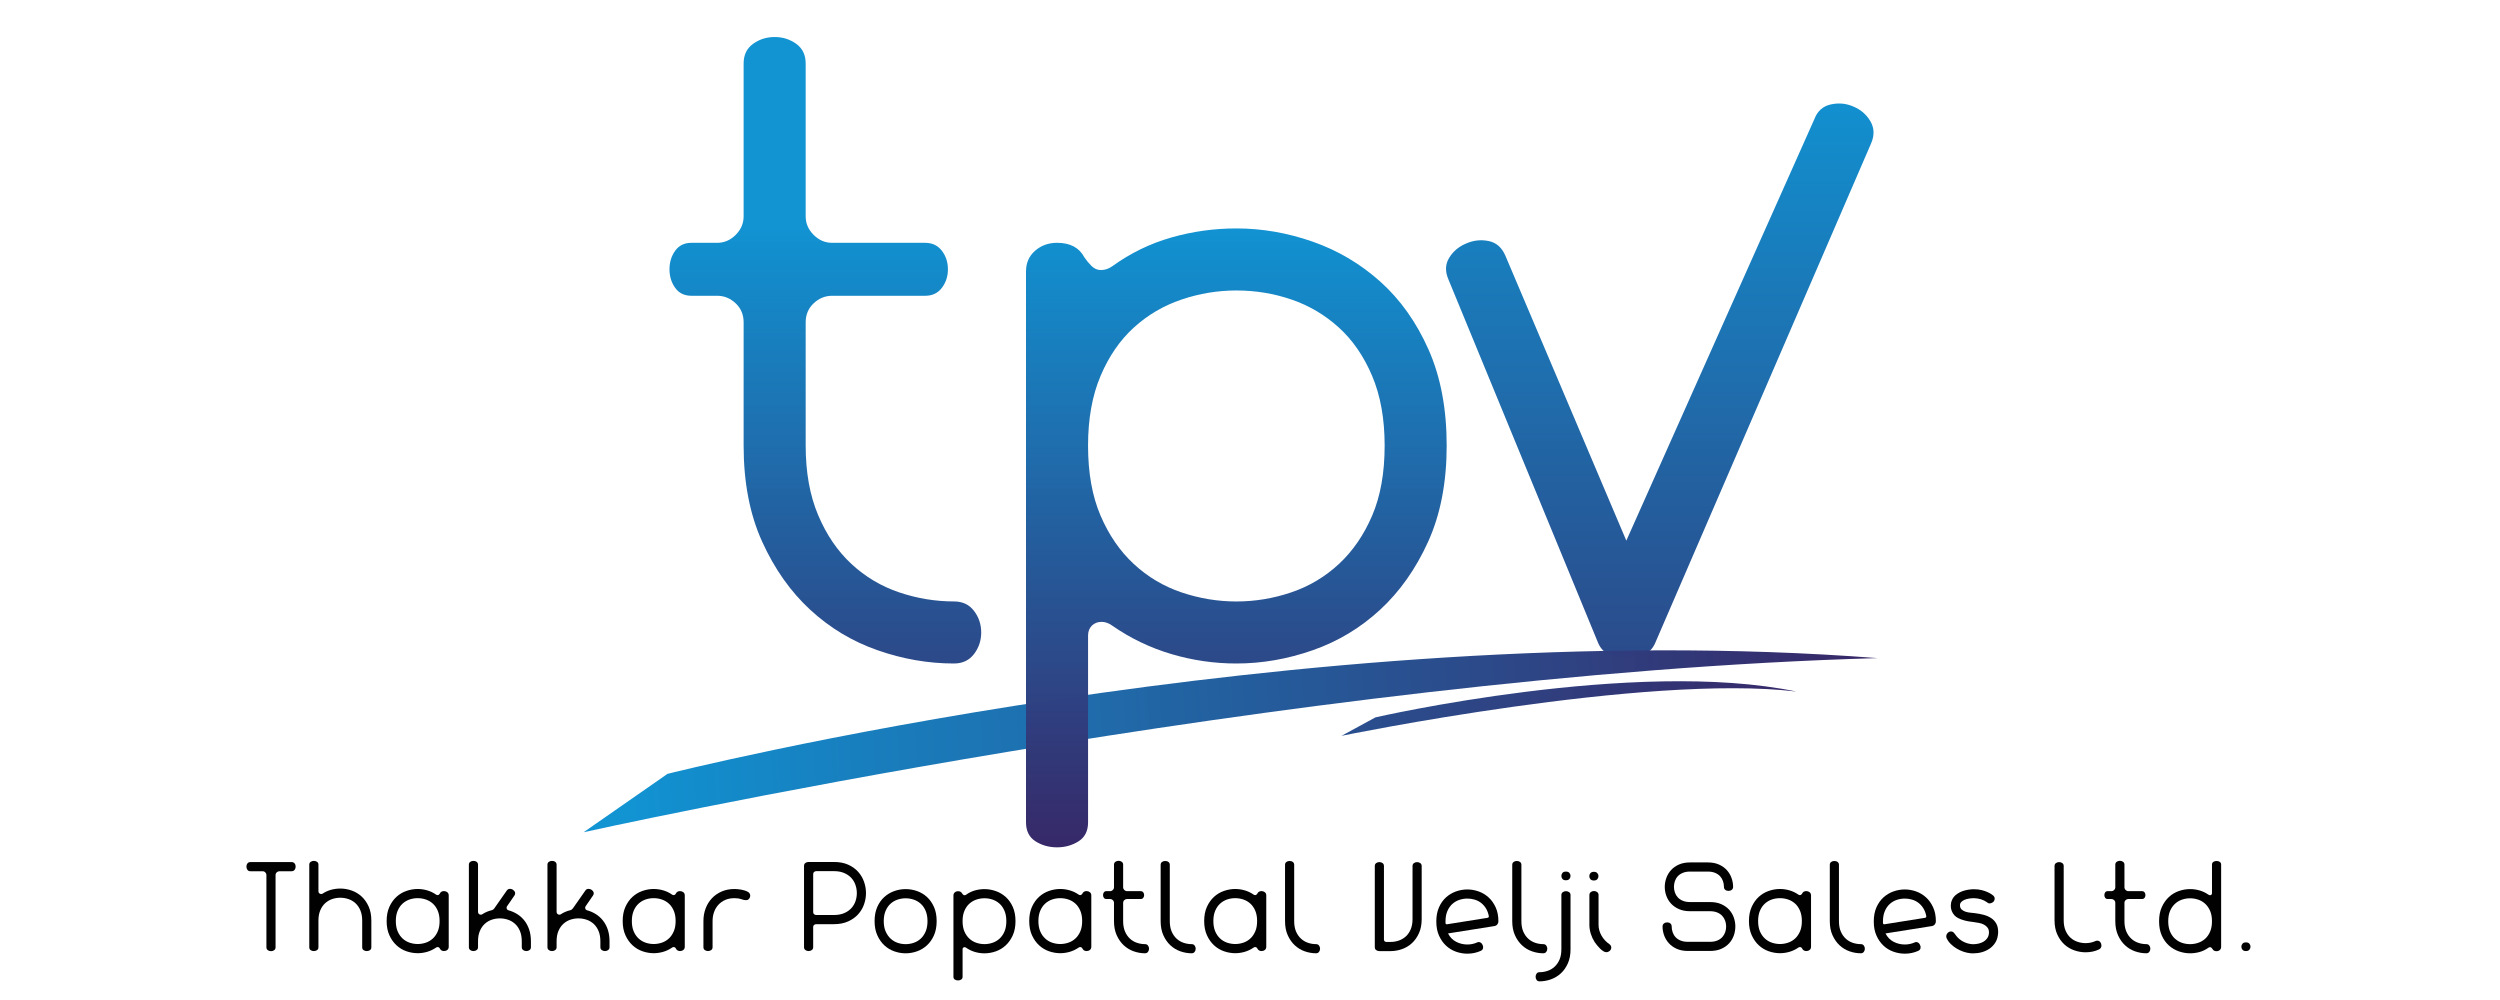 <?xml version="1.0" encoding="utf-8"?>
<!-- Generator: Adobe Illustrator 16.0.0, SVG Export Plug-In . SVG Version: 6.00 Build 0)  -->
<!DOCTYPE svg PUBLIC "-//W3C//DTD SVG 1.1//EN" "http://www.w3.org/Graphics/SVG/1.1/DTD/svg11.dtd">
<svg version="1.1" id="Layer_1" xmlns="http://www.w3.org/2000/svg" xmlns:xlink="http://www.w3.org/1999/xlink" x="0px" y="0px"
	 width="200px" height="80px" viewBox="0 0 200 80" enable-background="new 0 0 200 80" xml:space="preserve">
<g>
	<linearGradient id="SVGID_1_" gradientUnits="userSpaceOnUse" x1="132.781" y1="75.782" x2="132.781" y2="6.91">
		<stop  offset="0.006" style="stop-color:#382767"/>
		<stop  offset="1" style="stop-color:#0F91D1;stop-opacity:0.99"/>
	</linearGradient>
	<path fill="url(#SVGID_1_)" d="M145.146,9.538c0.242-0.645,0.676-1.038,1.302-1.18c0.626-0.141,1.22-0.091,1.786,0.151
		c0.605,0.242,1.069,0.635,1.392,1.18c0.322,0.545,0.343,1.141,0.061,1.786l-17.284,39.993c-0.201,0.444-0.504,0.747-0.907,0.907
		c-0.404,0.162-0.848,0.243-1.331,0.243c-0.526,0-0.99-0.081-1.394-0.243c-0.403-0.16-0.706-0.463-0.906-0.907l-11.985-29.099
		c-0.282-0.645-0.264-1.23,0.061-1.756c0.322-0.524,0.787-0.908,1.392-1.15c0.565-0.242,1.15-0.303,1.755-0.181
		c0.606,0.121,1.05,0.505,1.333,1.15l9.685,22.819L145.146,9.538z"/>
	
		<linearGradient id="SVGID_2_" gradientUnits="userSpaceOnUse" x1="146.908" y1="67.63" x2="46.222" y2="67.63" gradientTransform="matrix(0.998 -0.059 0.059 0.998 0.517 -3.36)">
		<stop  offset="0.006" style="stop-color:#382767"/>
		<stop  offset="1" style="stop-color:#0F91D1;stop-opacity:0.99"/>
	</linearGradient>
	<path fill="url(#SVGID_2_)" d="M150.211,52.649c-46.035-3.553-96.81,9.259-96.81,9.259l-6.713,4.672
		C46.688,66.58,103.286,53.964,150.211,52.649z"/>
	<g>
		<linearGradient id="SVGID_3_" gradientUnits="userSpaceOnUse" x1="66.028" y1="68.85" x2="66.028" y2="18.36">
			<stop  offset="0.006" style="stop-color:#382767"/>
			<stop  offset="1" style="stop-color:#0F91D1;stop-opacity:0.99"/>
		</linearGradient>
		<path fill="url(#SVGID_3_)" d="M64.454,35.646c0,2.139,0.333,3.995,1,5.568c0.665,1.573,1.552,2.875,2.662,3.904
			c1.111,1.028,2.381,1.785,3.813,2.27c1.432,0.484,2.896,0.727,4.389,0.727c0.685,0,1.22,0.252,1.603,0.757
			c0.384,0.505,0.576,1.079,0.576,1.725s-0.192,1.221-0.576,1.726c-0.383,0.503-0.918,0.757-1.603,0.757
			c-2.058,0-4.097-0.354-6.114-1.061c-2.018-0.705-3.813-1.785-5.387-3.237c-1.575-1.453-2.856-3.269-3.844-5.448
			c-0.989-2.179-1.483-4.741-1.483-7.687V25.78c0-0.605-0.211-1.109-0.635-1.513c-0.424-0.402-0.918-0.605-1.482-0.605h-2.058
			c-0.566,0-0.999-0.211-1.302-0.635c-0.302-0.424-0.454-0.918-0.454-1.483s0.151-1.06,0.454-1.483
			c0.303-0.423,0.736-0.635,1.302-0.635h2.058c0.564,0,1.058-0.212,1.482-0.636c0.424-0.424,0.635-0.917,0.635-1.483V5.08
			c0-0.686,0.251-1.211,0.758-1.574c0.503-0.363,1.078-0.544,1.725-0.544c0.645,0,1.22,0.182,1.725,0.544
			c0.504,0.363,0.756,0.888,0.756,1.574v12.227c0,0.566,0.212,1.059,0.636,1.483s0.917,0.636,1.483,0.636h7.445
			c0.564,0,1.009,0.212,1.332,0.635c0.323,0.424,0.484,0.918,0.484,1.483s-0.162,1.059-0.484,1.483s-0.767,0.635-1.332,0.635h-7.445
			c-0.566,0-1.06,0.203-1.483,0.605c-0.424,0.404-0.636,0.908-0.636,1.513V35.646z"/>
		<linearGradient id="SVGID_4_" gradientUnits="userSpaceOnUse" x1="98.909" y1="68.85" x2="98.909" y2="18.36">
			<stop  offset="0.006" style="stop-color:#382767"/>
			<stop  offset="1" style="stop-color:#0F91D1;stop-opacity:0.99"/>
		</linearGradient>
		<path fill="url(#SVGID_4_)" d="M88.134,49.749c-0.323,0-0.585,0.102-0.787,0.303c-0.202,0.203-0.302,0.465-0.302,0.787v14.95
			c0,0.686-0.253,1.19-0.758,1.514c-0.504,0.322-1.08,0.484-1.724,0.484c-0.646,0-1.221-0.162-1.726-0.484
			c-0.504-0.323-0.757-0.828-0.757-1.514V21.725c0-0.686,0.242-1.241,0.727-1.665c0.484-0.423,1.069-0.635,1.755-0.635
			c1.048,0,1.775,0.384,2.179,1.15c0.161,0.241,0.353,0.474,0.574,0.696s0.475,0.333,0.757,0.333c0.323,0,0.625-0.101,0.908-0.303
			c1.453-1.049,3.026-1.816,4.721-2.3c1.694-0.484,3.429-0.727,5.205-0.727c2.058,0,4.096,0.354,6.113,1.06
			c2.018,0.707,3.823,1.776,5.418,3.208c1.594,1.433,2.875,3.238,3.843,5.417c0.969,2.179,1.454,4.742,1.454,7.688
			s-0.496,5.508-1.483,7.687c-0.989,2.18-2.27,3.995-3.845,5.448c-1.573,1.452-3.369,2.532-5.387,3.237
			c-2.018,0.706-4.055,1.061-6.113,1.061c-1.776,0-3.511-0.254-5.205-0.757c-1.695-0.505-3.269-1.262-4.721-2.271
			C88.699,49.851,88.417,49.749,88.134,49.749z M98.908,23.238c-1.493,0-2.956,0.242-4.389,0.727
			c-1.432,0.484-2.704,1.231-3.813,2.24c-1.11,1.009-1.997,2.3-2.663,3.874c-0.666,1.574-0.999,3.43-0.999,5.569
			c0,2.179,0.333,4.046,0.999,5.599c0.666,1.554,1.552,2.845,2.663,3.874c1.109,1.028,2.381,1.785,3.813,2.27
			c1.433,0.484,2.896,0.727,4.389,0.727c1.493,0,2.956-0.242,4.389-0.727c1.432-0.484,2.703-1.241,3.813-2.27
			c1.109-1.029,1.998-2.32,2.663-3.874c0.666-1.553,0.998-3.42,0.998-5.599c0-2.139-0.332-3.995-0.998-5.569
			c-0.665-1.574-1.554-2.865-2.663-3.874c-1.11-1.008-2.371-1.755-3.784-2.24S100.441,23.238,98.908,23.238z"/>
	</g>
	<g>
		<path fill="#010101" d="M22.045,70.012v5.771c0,0.102-0.037,0.179-0.112,0.232c-0.074,0.054-0.159,0.08-0.254,0.08
			s-0.18-0.026-0.254-0.08c-0.075-0.054-0.112-0.131-0.112-0.232v-5.771c0-0.089-0.03-0.163-0.089-0.223s-0.134-0.09-0.224-0.09
			h-0.974c-0.101,0-0.178-0.037-0.232-0.111s-0.081-0.159-0.081-0.255c0-0.101,0.027-0.188,0.081-0.259s0.131-0.107,0.232-0.107
			h3.305c0.101,0,0.18,0.036,0.237,0.107s0.085,0.158,0.085,0.259c0,0.096-0.028,0.181-0.085,0.255s-0.136,0.111-0.237,0.111h-0.974
			c-0.083,0-0.156,0.03-0.219,0.09S22.045,69.923,22.045,70.012z"/>
		<path fill="#010101" d="M25.475,71.308c0,0.06,0.021,0.109,0.062,0.151c0.042,0.042,0.096,0.063,0.161,0.063
			c0.047,0,0.086-0.012,0.116-0.035c0.208-0.138,0.433-0.238,0.674-0.305c0.241-0.064,0.487-0.098,0.737-0.098
			c0.304,0,0.604,0.052,0.902,0.156c0.297,0.104,0.563,0.262,0.795,0.474c0.232,0.211,0.421,0.478,0.567,0.8
			c0.146,0.321,0.219,0.699,0.219,1.134v2.135c0,0.102-0.038,0.178-0.112,0.228c-0.075,0.051-0.159,0.076-0.254,0.076
			c-0.096,0-0.18-0.025-0.255-0.076c-0.074-0.05-0.111-0.126-0.111-0.228v-2.135c0-0.315-0.049-0.589-0.147-0.821
			s-0.229-0.423-0.393-0.572c-0.164-0.148-0.352-0.259-0.563-0.33s-0.427-0.107-0.647-0.107c-0.227,0-0.444,0.036-0.652,0.107
			c-0.208,0.071-0.395,0.182-0.559,0.33c-0.164,0.149-0.295,0.34-0.393,0.572s-0.147,0.506-0.147,0.821v2.135
			c0,0.102-0.038,0.178-0.112,0.228c-0.075,0.051-0.16,0.076-0.255,0.076s-0.18-0.025-0.254-0.076
			c-0.074-0.05-0.112-0.126-0.112-0.228v-6.609c0-0.102,0.039-0.178,0.116-0.229c0.077-0.05,0.161-0.075,0.25-0.075
			c0.095,0,0.18,0.025,0.255,0.075c0.074,0.051,0.112,0.127,0.112,0.229V71.308z"/>
		<path fill="#010101" d="M35.899,75.737c0,0.113-0.039,0.2-0.116,0.26c-0.077,0.06-0.167,0.089-0.268,0.089
			c-0.065,0-0.128-0.017-0.188-0.049s-0.104-0.082-0.134-0.147c-0.042-0.083-0.104-0.125-0.188-0.125
			c-0.042,0-0.083,0.015-0.125,0.045c-0.215,0.148-0.448,0.26-0.702,0.335c-0.253,0.074-0.507,0.111-0.764,0.111
			c-0.304,0-0.604-0.053-0.902-0.156c-0.298-0.104-0.563-0.264-0.795-0.479c-0.232-0.214-0.421-0.481-0.567-0.804
			c-0.146-0.321-0.219-0.699-0.219-1.134s0.073-0.813,0.219-1.135s0.335-0.588,0.567-0.8c0.232-0.211,0.497-0.369,0.795-0.473
			c0.297-0.104,0.598-0.156,0.902-0.156c0.256,0,0.511,0.037,0.764,0.111c0.253,0.074,0.487,0.186,0.702,0.335
			c0.042,0.029,0.083,0.045,0.125,0.045c0.042,0,0.079-0.014,0.111-0.041c0.033-0.026,0.058-0.058,0.076-0.094
			c0.03-0.064,0.074-0.112,0.134-0.143c0.06-0.029,0.122-0.045,0.188-0.045c0.102,0,0.191,0.03,0.268,0.09
			c0.078,0.06,0.116,0.146,0.116,0.259V75.737z M33.416,71.853c-0.226,0-0.443,0.035-0.652,0.106
			c-0.208,0.072-0.395,0.182-0.558,0.331c-0.164,0.148-0.295,0.339-0.393,0.571c-0.099,0.232-0.147,0.507-0.147,0.822
			c0,0.321,0.049,0.597,0.147,0.826c0.098,0.229,0.229,0.42,0.393,0.571c0.164,0.152,0.351,0.264,0.563,0.335
			s0.427,0.107,0.647,0.107c0.221,0,0.437-0.036,0.648-0.107c0.211-0.071,0.398-0.183,0.563-0.335
			c0.164-0.151,0.295-0.342,0.393-0.571s0.147-0.505,0.147-0.826c0-0.315-0.049-0.59-0.147-0.822s-0.229-0.423-0.393-0.571
			c-0.164-0.149-0.352-0.259-0.563-0.331C33.852,71.888,33.636,71.853,33.416,71.853z"/>
		<path fill="#010101" d="M40.687,72.826c0.238,0.065,0.466,0.165,0.684,0.299s0.408,0.304,0.572,0.509
			c0.164,0.206,0.293,0.447,0.388,0.724c0.095,0.277,0.143,0.592,0.143,0.942v0.474c0,0.102-0.037,0.179-0.112,0.232
			c-0.074,0.054-0.159,0.08-0.254,0.08s-0.18-0.026-0.254-0.08c-0.075-0.054-0.112-0.131-0.112-0.232V75.3
			c0-0.315-0.049-0.589-0.147-0.821s-0.229-0.423-0.393-0.572c-0.164-0.148-0.352-0.259-0.563-0.33
			c-0.211-0.071-0.428-0.107-0.647-0.107c-0.227,0-0.444,0.036-0.652,0.107s-0.395,0.182-0.558,0.33
			c-0.164,0.149-0.295,0.34-0.393,0.572c-0.099,0.232-0.147,0.506-0.147,0.821v0.474c0,0.102-0.037,0.179-0.112,0.232
			c-0.074,0.054-0.159,0.08-0.254,0.08s-0.18-0.026-0.254-0.08c-0.075-0.054-0.112-0.131-0.112-0.232v-6.592
			c0-0.102,0.036-0.179,0.107-0.232c0.072-0.054,0.158-0.08,0.259-0.08c0.101,0,0.188,0.026,0.259,0.08
			c0.072,0.054,0.107,0.131,0.107,0.232v3.77c0,0.065,0.021,0.119,0.063,0.16c0.042,0.042,0.095,0.063,0.161,0.063
			c0.048,0,0.086-0.012,0.116-0.035c0.226-0.149,0.477-0.256,0.75-0.322c0.089-0.023,0.161-0.074,0.214-0.151l1-1.429
			c0.06-0.084,0.138-0.127,0.236-0.13c0.099-0.003,0.189,0.025,0.272,0.085c0.083,0.06,0.134,0.131,0.152,0.214
			c0.018,0.084-0.003,0.167-0.063,0.25l-0.571,0.831c-0.03,0.042-0.045,0.084-0.045,0.125C40.526,72.725,40.58,72.796,40.687,72.826
			z"/>
		<path fill="#010101" d="M46.975,72.826c0.238,0.065,0.466,0.165,0.684,0.299c0.217,0.134,0.408,0.304,0.571,0.509
			c0.164,0.206,0.293,0.447,0.389,0.724c0.095,0.277,0.143,0.592,0.143,0.942v0.474c0,0.102-0.037,0.179-0.112,0.232
			c-0.074,0.054-0.159,0.08-0.254,0.08s-0.18-0.026-0.254-0.08c-0.075-0.054-0.112-0.131-0.112-0.232V75.3
			c0-0.315-0.049-0.589-0.147-0.821s-0.229-0.423-0.393-0.572c-0.164-0.148-0.352-0.259-0.563-0.33
			c-0.211-0.071-0.428-0.107-0.648-0.107c-0.226,0-0.443,0.036-0.652,0.107s-0.395,0.182-0.558,0.33
			c-0.164,0.149-0.295,0.34-0.394,0.572c-0.098,0.232-0.147,0.506-0.147,0.821v0.474c0,0.102-0.038,0.179-0.112,0.232
			c-0.075,0.054-0.159,0.08-0.254,0.08c-0.096,0-0.18-0.026-0.255-0.08c-0.074-0.054-0.111-0.131-0.111-0.232v-6.592
			c0-0.102,0.036-0.179,0.107-0.232c0.072-0.054,0.158-0.08,0.259-0.08c0.101,0,0.188,0.026,0.259,0.08s0.107,0.131,0.107,0.232
			v3.77c0,0.065,0.021,0.119,0.063,0.16c0.042,0.042,0.095,0.063,0.161,0.063c0.048,0,0.086-0.012,0.116-0.035
			c0.226-0.149,0.476-0.256,0.75-0.322c0.089-0.023,0.161-0.074,0.215-0.151l1-1.429c0.059-0.084,0.138-0.127,0.236-0.13
			s0.189,0.025,0.272,0.085s0.134,0.131,0.152,0.214c0.018,0.084-0.003,0.167-0.063,0.25l-0.572,0.831
			c-0.03,0.042-0.044,0.084-0.044,0.125C46.814,72.725,46.868,72.796,46.975,72.826z"/>
		<path fill="#010101" d="M54.782,75.737c0,0.113-0.039,0.2-0.116,0.26c-0.078,0.06-0.167,0.089-0.268,0.089
			c-0.065,0-0.128-0.017-0.188-0.049s-0.104-0.082-0.134-0.147c-0.042-0.083-0.104-0.125-0.188-0.125
			c-0.042,0-0.083,0.015-0.125,0.045c-0.214,0.148-0.448,0.26-0.701,0.335c-0.253,0.074-0.508,0.111-0.764,0.111
			c-0.304,0-0.604-0.053-0.902-0.156c-0.298-0.104-0.563-0.264-0.795-0.479c-0.232-0.214-0.421-0.481-0.567-0.804
			c-0.146-0.321-0.219-0.699-0.219-1.134s0.073-0.813,0.219-1.135c0.146-0.321,0.335-0.588,0.567-0.8
			c0.232-0.211,0.497-0.369,0.795-0.473c0.298-0.104,0.599-0.156,0.902-0.156c0.256,0,0.511,0.037,0.764,0.111
			s0.487,0.186,0.701,0.335c0.042,0.029,0.083,0.045,0.125,0.045S53.968,71.598,54,71.57c0.033-0.026,0.058-0.058,0.076-0.094
			c0.03-0.064,0.075-0.112,0.134-0.143c0.06-0.029,0.122-0.045,0.188-0.045c0.101,0,0.19,0.03,0.268,0.09
			c0.077,0.06,0.116,0.146,0.116,0.259V75.737z M52.299,71.853c-0.227,0-0.444,0.035-0.652,0.106
			c-0.208,0.072-0.395,0.182-0.559,0.331c-0.164,0.148-0.295,0.339-0.393,0.571s-0.147,0.507-0.147,0.822
			c0,0.321,0.049,0.597,0.147,0.826s0.229,0.42,0.393,0.571c0.164,0.152,0.352,0.264,0.563,0.335
			c0.211,0.071,0.427,0.107,0.647,0.107s0.436-0.036,0.647-0.107s0.399-0.183,0.563-0.335c0.164-0.151,0.294-0.342,0.393-0.571
			C54,74.28,54.05,74.005,54.05,73.684c0-0.315-0.049-0.59-0.147-0.822c-0.099-0.232-0.229-0.423-0.393-0.571
			c-0.164-0.149-0.352-0.259-0.563-0.331C52.735,71.888,52.519,71.853,52.299,71.853z"/>
		<path fill="#010101" d="M57.006,73.692v2.081c0,0.107-0.039,0.187-0.116,0.236c-0.078,0.051-0.161,0.076-0.25,0.076
			s-0.173-0.025-0.25-0.076c-0.077-0.05-0.116-0.129-0.116-0.236v-2.081c0-0.369,0.059-0.71,0.178-1.022
			c0.119-0.313,0.288-0.584,0.505-0.813s0.478-0.409,0.782-0.54s0.643-0.196,1.018-0.196c0.078,0,0.166,0.004,0.264,0.013
			c0.098,0.01,0.196,0.022,0.295,0.04c0.098,0.019,0.192,0.042,0.281,0.072c0.089,0.029,0.169,0.065,0.241,0.106
			c0.077,0.042,0.129,0.101,0.156,0.175s0.031,0.147,0.013,0.219c-0.018,0.071-0.055,0.134-0.111,0.188s-0.13,0.08-0.219,0.08
			c-0.101,0-0.228-0.026-0.379-0.08s-0.332-0.08-0.541-0.08c-0.274,0-0.518,0.046-0.732,0.138c-0.214,0.093-0.397,0.221-0.549,0.385
			c-0.152,0.163-0.268,0.357-0.348,0.58C57.046,73.179,57.006,73.425,57.006,73.692z"/>
		<path fill="#010101" d="M64.661,68.958h2.055c0.435,0,0.813,0.071,1.134,0.215s0.588,0.333,0.799,0.568s0.369,0.503,0.474,0.801
			c0.104,0.298,0.156,0.6,0.156,0.903c0,0.305-0.052,0.606-0.156,0.904c-0.104,0.298-0.262,0.563-0.474,0.796
			c-0.211,0.233-0.478,0.423-0.799,0.568c-0.322,0.146-0.7,0.22-1.134,0.22h-1.412c-0.065,0-0.124,0.02-0.174,0.058
			c-0.051,0.039-0.076,0.091-0.076,0.156v1.626c0,0.102-0.037,0.179-0.112,0.232c-0.074,0.054-0.159,0.08-0.254,0.08
			s-0.18-0.026-0.254-0.08c-0.075-0.054-0.112-0.131-0.112-0.232v-6.502c0-0.102,0.034-0.178,0.103-0.229
			C64.493,68.992,64.572,68.964,64.661,68.958z M65.304,73.201h1.412c0.315,0,0.589-0.051,0.822-0.152
			c0.232-0.101,0.423-0.233,0.572-0.397c0.148-0.163,0.259-0.35,0.33-0.558c0.072-0.209,0.107-0.423,0.107-0.644
			s-0.036-0.437-0.107-0.647c-0.071-0.211-0.182-0.399-0.33-0.563c-0.149-0.164-0.34-0.297-0.572-0.397
			c-0.232-0.102-0.506-0.152-0.822-0.152h-1.402c-0.072,0-0.133,0.021-0.183,0.063c-0.051,0.042-0.076,0.096-0.076,0.161v3.063
			c0,0.065,0.025,0.119,0.076,0.161C65.181,73.18,65.239,73.201,65.304,73.201z"/>
		<path fill="#010101" d="M72.45,76.265c-0.304,0-0.604-0.052-0.902-0.156c-0.298-0.104-0.563-0.264-0.795-0.478
			c-0.232-0.215-0.421-0.482-0.567-0.805c-0.146-0.321-0.219-0.699-0.219-1.134s0.072-0.813,0.214-1.135
			c0.143-0.321,0.332-0.588,0.567-0.799c0.235-0.212,0.501-0.369,0.799-0.474s0.599-0.156,0.902-0.156
			c0.31,0,0.613,0.052,0.911,0.156s0.563,0.262,0.795,0.474c0.232,0.211,0.42,0.478,0.563,0.799c0.143,0.322,0.214,0.7,0.214,1.135
			s-0.072,0.813-0.214,1.134c-0.143,0.322-0.332,0.59-0.567,0.805c-0.235,0.214-0.501,0.374-0.799,0.478
			C73.055,76.213,72.754,76.265,72.45,76.265z M72.45,75.532c0.22,0,0.436-0.035,0.647-0.107c0.211-0.071,0.399-0.183,0.563-0.335
			c0.164-0.151,0.295-0.344,0.393-0.576c0.098-0.231,0.147-0.506,0.147-0.821s-0.049-0.59-0.147-0.822s-0.229-0.423-0.393-0.571
			c-0.164-0.148-0.352-0.259-0.563-0.33c-0.211-0.072-0.427-0.107-0.647-0.107s-0.437,0.035-0.647,0.107
			c-0.211,0.071-0.399,0.182-0.563,0.33c-0.164,0.148-0.294,0.339-0.393,0.571c-0.098,0.232-0.147,0.507-0.147,0.822
			s0.05,0.59,0.151,0.821c0.102,0.232,0.234,0.425,0.398,0.576c0.164,0.152,0.35,0.264,0.558,0.335
			C72.016,75.497,72.23,75.532,72.45,75.532z"/>
		<path fill="#010101" d="M77.167,75.773c-0.048,0-0.086,0.015-0.116,0.045c-0.03,0.029-0.044,0.068-0.044,0.116v2.206
			c0,0.102-0.038,0.176-0.112,0.224c-0.075,0.047-0.159,0.071-0.254,0.071s-0.18-0.024-0.255-0.071
			c-0.074-0.048-0.111-0.122-0.111-0.224v-6.503c0-0.102,0.036-0.184,0.107-0.245c0.072-0.063,0.158-0.095,0.259-0.095
			c0.155,0,0.262,0.058,0.321,0.17c0.024,0.036,0.052,0.07,0.085,0.103c0.033,0.033,0.07,0.05,0.112,0.05
			c0.047,0,0.092-0.015,0.134-0.045c0.214-0.154,0.447-0.268,0.697-0.339c0.25-0.072,0.506-0.107,0.768-0.107
			c0.304,0,0.604,0.052,0.902,0.156s0.564,0.262,0.799,0.474c0.235,0.211,0.424,0.478,0.567,0.799
			c0.143,0.322,0.214,0.7,0.214,1.135s-0.073,0.813-0.219,1.134c-0.146,0.322-0.335,0.59-0.567,0.805
			c-0.232,0.214-0.497,0.374-0.795,0.478c-0.298,0.104-0.599,0.156-0.902,0.156c-0.262,0-0.518-0.037-0.768-0.111
			s-0.482-0.187-0.697-0.335C77.25,75.788,77.208,75.773,77.167,75.773z M78.756,71.861c-0.22,0-0.436,0.035-0.647,0.107
			c-0.211,0.071-0.399,0.182-0.563,0.33c-0.164,0.148-0.295,0.339-0.393,0.571c-0.099,0.232-0.147,0.507-0.147,0.822
			c0,0.321,0.049,0.597,0.147,0.826c0.098,0.229,0.229,0.42,0.393,0.571c0.164,0.152,0.351,0.264,0.563,0.335
			c0.211,0.072,0.427,0.107,0.647,0.107s0.437-0.035,0.648-0.107c0.211-0.071,0.399-0.183,0.563-0.335
			c0.164-0.151,0.295-0.342,0.393-0.571s0.147-0.505,0.147-0.826c0-0.315-0.049-0.59-0.147-0.822s-0.229-0.423-0.393-0.571
			c-0.164-0.148-0.35-0.259-0.558-0.33C79.2,71.896,78.983,71.861,78.756,71.861z"/>
		<path fill="#010101" d="M87.305,75.737c0,0.113-0.039,0.2-0.116,0.26c-0.077,0.06-0.167,0.089-0.268,0.089
			c-0.066,0-0.128-0.017-0.188-0.049c-0.059-0.032-0.104-0.082-0.134-0.147c-0.042-0.083-0.104-0.125-0.188-0.125
			c-0.042,0-0.083,0.015-0.125,0.045c-0.214,0.148-0.448,0.26-0.701,0.335c-0.253,0.074-0.508,0.111-0.764,0.111
			c-0.304,0-0.604-0.053-0.902-0.156c-0.298-0.104-0.563-0.264-0.795-0.479c-0.232-0.214-0.421-0.481-0.567-0.804
			c-0.146-0.321-0.219-0.699-0.219-1.134s0.073-0.813,0.219-1.135s0.335-0.588,0.567-0.8c0.232-0.211,0.497-0.369,0.795-0.473
			c0.298-0.104,0.599-0.156,0.902-0.156c0.256,0,0.51,0.037,0.764,0.111c0.253,0.074,0.487,0.186,0.701,0.335
			c0.042,0.029,0.083,0.045,0.125,0.045s0.079-0.014,0.112-0.041c0.033-0.026,0.058-0.058,0.076-0.094
			c0.03-0.064,0.075-0.112,0.134-0.143c0.06-0.029,0.122-0.045,0.188-0.045c0.101,0,0.19,0.03,0.268,0.09
			c0.078,0.06,0.116,0.146,0.116,0.259V75.737z M84.822,71.853c-0.227,0-0.444,0.035-0.652,0.106
			c-0.208,0.072-0.395,0.182-0.558,0.331c-0.164,0.148-0.295,0.339-0.393,0.571s-0.147,0.507-0.147,0.822
			c0,0.321,0.049,0.597,0.147,0.826s0.229,0.42,0.393,0.571c0.164,0.152,0.351,0.264,0.563,0.335s0.427,0.107,0.648,0.107
			c0.22,0,0.436-0.036,0.647-0.107s0.399-0.183,0.563-0.335c0.164-0.151,0.294-0.342,0.393-0.571
			c0.099-0.229,0.147-0.505,0.147-0.826c0-0.315-0.049-0.59-0.147-0.822c-0.098-0.232-0.229-0.423-0.393-0.571
			c-0.164-0.149-0.352-0.259-0.563-0.331C85.258,71.888,85.042,71.853,84.822,71.853z"/>
		<path fill="#010101" d="M89.851,73.692c0,0.315,0.049,0.59,0.147,0.821c0.098,0.232,0.229,0.425,0.393,0.576
			c0.164,0.152,0.351,0.264,0.563,0.335c0.211,0.072,0.427,0.107,0.648,0.107c0.101,0,0.18,0.037,0.236,0.111
			c0.057,0.075,0.085,0.16,0.085,0.255c0,0.096-0.028,0.181-0.085,0.255s-0.135,0.111-0.236,0.111c-0.304,0-0.604-0.052-0.902-0.156
			c-0.298-0.104-0.563-0.264-0.795-0.478c-0.232-0.215-0.421-0.482-0.567-0.805c-0.146-0.321-0.219-0.699-0.219-1.134v-1.456
			c0-0.089-0.031-0.164-0.094-0.224s-0.136-0.089-0.219-0.089h-0.304c-0.083,0-0.147-0.031-0.192-0.094
			c-0.044-0.063-0.067-0.136-0.067-0.219c0-0.084,0.022-0.157,0.067-0.219c0.045-0.063,0.109-0.095,0.192-0.095h0.304
			c0.083,0,0.156-0.031,0.219-0.094c0.063-0.062,0.094-0.135,0.094-0.219v-1.804c0-0.102,0.037-0.179,0.112-0.232
			c0.074-0.054,0.159-0.08,0.254-0.08s0.18,0.026,0.254,0.08c0.075,0.054,0.112,0.131,0.112,0.232v1.804
			c0,0.084,0.031,0.157,0.094,0.219c0.063,0.063,0.135,0.094,0.219,0.094h1.099c0.083,0,0.149,0.032,0.197,0.095
			c0.047,0.062,0.071,0.135,0.071,0.219c0,0.083-0.024,0.156-0.071,0.219c-0.048,0.063-0.113,0.094-0.197,0.094h-1.099
			c-0.083,0-0.156,0.029-0.219,0.089s-0.094,0.135-0.094,0.224V73.692z"/>
		<path fill="#010101" d="M92.852,73.692V69.19c0-0.102,0.036-0.179,0.107-0.232s0.158-0.08,0.259-0.08
			c0.101,0,0.188,0.026,0.259,0.08s0.107,0.131,0.107,0.232v4.502c0,0.321,0.049,0.597,0.147,0.826
			c0.099,0.229,0.229,0.42,0.393,0.571c0.164,0.152,0.352,0.264,0.563,0.335c0.211,0.072,0.427,0.107,0.647,0.107
			c0.101,0,0.18,0.037,0.237,0.111c0.057,0.075,0.085,0.16,0.085,0.255c0,0.096-0.028,0.181-0.085,0.255s-0.136,0.111-0.237,0.111
			c-0.304,0-0.604-0.052-0.902-0.156c-0.298-0.104-0.563-0.264-0.795-0.478c-0.232-0.215-0.421-0.482-0.567-0.805
			C92.925,74.505,92.852,74.127,92.852,73.692z"/>
		<path fill="#010101" d="M101.302,75.737c0,0.113-0.038,0.2-0.116,0.26c-0.077,0.06-0.166,0.089-0.268,0.089
			c-0.065,0-0.128-0.017-0.188-0.049c-0.06-0.032-0.104-0.082-0.134-0.147c-0.042-0.083-0.104-0.125-0.188-0.125
			c-0.042,0-0.083,0.015-0.125,0.045c-0.214,0.148-0.448,0.26-0.701,0.335c-0.253,0.074-0.508,0.111-0.764,0.111
			c-0.304,0-0.604-0.053-0.902-0.156c-0.298-0.104-0.563-0.264-0.795-0.479c-0.232-0.214-0.421-0.481-0.567-0.804
			c-0.146-0.321-0.219-0.699-0.219-1.134s0.073-0.813,0.219-1.135s0.335-0.588,0.567-0.8c0.232-0.211,0.497-0.369,0.795-0.473
			c0.298-0.104,0.599-0.156,0.902-0.156c0.256,0,0.51,0.037,0.764,0.111c0.253,0.074,0.487,0.186,0.701,0.335
			c0.042,0.029,0.083,0.045,0.125,0.045s0.079-0.014,0.112-0.041c0.033-0.026,0.058-0.058,0.076-0.094
			c0.03-0.064,0.074-0.112,0.134-0.143c0.059-0.029,0.122-0.045,0.188-0.045c0.102,0,0.19,0.03,0.268,0.09
			c0.078,0.06,0.116,0.146,0.116,0.259V75.737z M98.819,71.853c-0.227,0-0.444,0.035-0.652,0.106
			c-0.208,0.072-0.395,0.182-0.558,0.331c-0.164,0.148-0.295,0.339-0.393,0.571s-0.147,0.507-0.147,0.822
			c0,0.321,0.049,0.597,0.147,0.826s0.229,0.42,0.393,0.571c0.164,0.152,0.352,0.264,0.563,0.335
			c0.211,0.071,0.427,0.107,0.647,0.107s0.436-0.036,0.647-0.107s0.399-0.183,0.563-0.335c0.164-0.151,0.295-0.342,0.393-0.571
			c0.099-0.229,0.147-0.505,0.147-0.826c0-0.315-0.049-0.59-0.147-0.822c-0.098-0.232-0.229-0.423-0.393-0.571
			c-0.164-0.149-0.351-0.259-0.563-0.331C99.255,71.888,99.039,71.853,98.819,71.853z"/>
		<path fill="#010101" d="M102.803,73.692V69.19c0-0.102,0.035-0.179,0.107-0.232c0.071-0.054,0.157-0.08,0.259-0.08
			c0.101,0,0.188,0.026,0.259,0.08s0.107,0.131,0.107,0.232v4.502c0,0.321,0.049,0.597,0.147,0.826s0.229,0.42,0.393,0.571
			c0.164,0.152,0.352,0.264,0.563,0.335c0.211,0.072,0.427,0.107,0.647,0.107c0.101,0,0.18,0.037,0.236,0.111
			c0.057,0.075,0.085,0.16,0.085,0.255c0,0.096-0.028,0.181-0.085,0.255s-0.136,0.111-0.236,0.111c-0.304,0-0.604-0.052-0.902-0.156
			c-0.298-0.104-0.563-0.264-0.795-0.478c-0.232-0.215-0.422-0.482-0.567-0.805C102.876,74.505,102.803,74.127,102.803,73.692z"/>
		<path fill="#010101" d="M109.984,69.279c0-0.101,0.037-0.179,0.111-0.231c0.074-0.054,0.159-0.081,0.255-0.081
			c0.095,0,0.18,0.027,0.255,0.081c0.074,0.053,0.111,0.131,0.111,0.231v5.896c0,0.048,0.018,0.09,0.054,0.125
			c0.035,0.036,0.077,0.054,0.125,0.054h0.357c0.22,0,0.436-0.035,0.647-0.107c0.211-0.071,0.398-0.182,0.563-0.33
			s0.295-0.34,0.394-0.571c0.098-0.232,0.147-0.507,0.147-0.822v-4.243c0-0.101,0.037-0.179,0.111-0.231
			c0.074-0.054,0.159-0.081,0.255-0.081c0.095,0,0.18,0.027,0.254,0.081c0.074,0.053,0.112,0.131,0.112,0.231v4.243
			c0,0.435-0.073,0.813-0.22,1.135c-0.146,0.321-0.334,0.588-0.566,0.799c-0.232,0.212-0.498,0.37-0.795,0.474
			c-0.298,0.104-0.599,0.156-0.902,0.156h-0.902c-0.096,0-0.181-0.026-0.255-0.08s-0.111-0.131-0.111-0.232V69.279z"/>
		<path fill="#010101" d="M119.872,73.71c0,0.09-0.028,0.17-0.084,0.241c-0.057,0.071-0.133,0.116-0.229,0.134l-3.716,0.59
			c0.155,0.304,0.372,0.527,0.652,0.67c0.279,0.143,0.577,0.215,0.894,0.215c0.273,0,0.532-0.054,0.776-0.161
			c0.013-0.006,0.035-0.015,0.067-0.027c0.032-0.012,0.071-0.013,0.116-0.004s0.091,0.03,0.139,0.063
			c0.047,0.033,0.089,0.091,0.125,0.174c0.041,0.084,0.052,0.17,0.031,0.26c-0.021,0.089-0.082,0.157-0.184,0.205
			c-0.333,0.148-0.69,0.224-1.071,0.224c-0.304,0-0.604-0.053-0.902-0.156c-0.298-0.104-0.563-0.264-0.795-0.479
			c-0.232-0.214-0.422-0.482-0.567-0.804c-0.146-0.321-0.219-0.7-0.219-1.135s0.071-0.813,0.214-1.134
			c0.144-0.322,0.332-0.589,0.567-0.8s0.502-0.369,0.8-0.474c0.298-0.104,0.599-0.156,0.902-0.156s0.603,0.053,0.897,0.156
			c0.295,0.104,0.56,0.263,0.795,0.474s0.426,0.477,0.571,0.795C119.8,72.898,119.872,73.275,119.872,73.71z M115.764,73.942
			l3.251-0.518c0.036-0.007,0.062-0.024,0.076-0.054c0.015-0.03,0.02-0.06,0.014-0.09c-0.048-0.238-0.127-0.445-0.237-0.621
			c-0.109-0.175-0.242-0.321-0.397-0.438c-0.154-0.116-0.325-0.201-0.514-0.254c-0.188-0.054-0.376-0.081-0.566-0.081
			c-0.227,0-0.444,0.036-0.652,0.107c-0.209,0.071-0.395,0.182-0.559,0.33c-0.163,0.149-0.295,0.34-0.393,0.572
			c-0.099,0.232-0.147,0.506-0.147,0.821v0.125C115.65,73.922,115.692,73.954,115.764,73.942z"/>
		<path fill="#010101" d="M120.979,73.692V69.19c0-0.102,0.036-0.179,0.107-0.232s0.158-0.08,0.259-0.08
			c0.102,0,0.188,0.026,0.26,0.08s0.107,0.131,0.107,0.232v4.502c0,0.321,0.049,0.597,0.146,0.826
			c0.099,0.229,0.229,0.42,0.394,0.571c0.163,0.152,0.352,0.264,0.563,0.335c0.212,0.072,0.428,0.107,0.647,0.107
			c0.102,0,0.181,0.037,0.237,0.111c0.056,0.075,0.085,0.16,0.085,0.255c0,0.096-0.029,0.181-0.085,0.255
			c-0.057,0.074-0.136,0.111-0.237,0.111c-0.304,0-0.604-0.052-0.902-0.156c-0.298-0.104-0.563-0.264-0.795-0.478
			c-0.231-0.215-0.421-0.482-0.567-0.805C121.053,74.505,120.979,74.127,120.979,73.692z"/>
		<path fill="#010101" d="M125.643,75.935c0,0.435-0.071,0.813-0.214,1.134c-0.144,0.322-0.332,0.59-0.567,0.805
			c-0.235,0.214-0.502,0.373-0.8,0.478s-0.599,0.156-0.902,0.156c-0.101,0-0.179-0.037-0.231-0.111
			c-0.054-0.075-0.081-0.159-0.081-0.255s0.027-0.18,0.081-0.255c0.053-0.074,0.131-0.111,0.231-0.111
			c0.221,0,0.437-0.036,0.647-0.107c0.212-0.071,0.399-0.183,0.563-0.335c0.163-0.151,0.295-0.342,0.393-0.571
			c0.099-0.229,0.147-0.505,0.147-0.826v-4.332c0-0.102,0.037-0.179,0.111-0.232c0.075-0.054,0.16-0.081,0.255-0.081
			c0.096,0,0.18,0.027,0.255,0.081c0.074,0.054,0.111,0.131,0.111,0.232V75.935z M124.91,70.074c0-0.089,0.028-0.169,0.085-0.241
			c0.057-0.071,0.15-0.106,0.281-0.106c0.125,0,0.218,0.035,0.277,0.106c0.059,0.072,0.089,0.152,0.089,0.241
			c0,0.09-0.03,0.17-0.089,0.241c-0.06,0.071-0.152,0.107-0.277,0.107c-0.131,0-0.225-0.036-0.281-0.107
			S124.91,70.164,124.91,70.074z"/>
		<path fill="#010101" d="M127.144,70.093c0-0.09,0.029-0.17,0.089-0.241s0.152-0.107,0.277-0.107s0.217,0.036,0.276,0.107
			s0.09,0.151,0.09,0.241c0,0.089-0.03,0.169-0.09,0.241c-0.06,0.071-0.151,0.106-0.276,0.106s-0.218-0.035-0.277-0.106
			C127.173,70.262,127.144,70.182,127.144,70.093z M127.152,71.603c0-0.102,0.037-0.181,0.111-0.237s0.159-0.085,0.255-0.085
			c0.095,0,0.18,0.028,0.255,0.085c0.074,0.057,0.111,0.136,0.111,0.237v2.376c0,0.304,0.079,0.594,0.236,0.87
			c0.158,0.277,0.365,0.502,0.621,0.675c0.107,0.077,0.161,0.17,0.161,0.276c0,0.107-0.042,0.197-0.125,0.269
			c-0.084,0.071-0.176,0.107-0.277,0.107c-0.071,0-0.152-0.028-0.241-0.085c-0.09-0.057-0.177-0.128-0.264-0.215
			c-0.086-0.086-0.167-0.176-0.241-0.268c-0.074-0.093-0.136-0.175-0.183-0.246c-0.125-0.196-0.226-0.409-0.3-0.639
			c-0.074-0.229-0.114-0.463-0.12-0.701V71.603z"/>
		<path fill="#010101" d="M133.735,74.121c0,0.155,0.025,0.307,0.076,0.455c0.05,0.149,0.127,0.28,0.231,0.394
			c0.104,0.113,0.237,0.204,0.401,0.272c0.163,0.068,0.357,0.103,0.583,0.103h1.774c0.226,0,0.42-0.034,0.584-0.103
			c0.163-0.068,0.297-0.16,0.401-0.275c0.104-0.116,0.181-0.246,0.231-0.392s0.076-0.299,0.076-0.459
			c0-0.153-0.025-0.304-0.076-0.449s-0.128-0.275-0.232-0.392c-0.104-0.115-0.238-0.207-0.402-0.275
			c-0.163-0.068-0.358-0.103-0.585-0.103H135.2c-0.34,0-0.636-0.057-0.889-0.17s-0.463-0.261-0.63-0.442s-0.292-0.389-0.375-0.62
			c-0.084-0.232-0.125-0.471-0.125-0.715c0-0.238,0.042-0.475,0.125-0.71c0.084-0.235,0.209-0.445,0.376-0.63
			s0.377-0.334,0.631-0.447c0.253-0.112,0.55-0.169,0.89-0.169h1.423c0.34,0,0.637,0.057,0.891,0.169
			c0.253,0.113,0.464,0.263,0.631,0.447s0.292,0.395,0.375,0.63c0.084,0.235,0.126,0.472,0.126,0.71c0,0.101-0.036,0.18-0.109,0.236
			c-0.071,0.057-0.159,0.085-0.262,0.085s-0.188-0.028-0.258-0.085s-0.104-0.136-0.104-0.236c0-0.155-0.025-0.307-0.076-0.456
			c-0.051-0.148-0.128-0.279-0.231-0.393c-0.104-0.113-0.238-0.204-0.401-0.272s-0.358-0.103-0.584-0.103h-1.417
			c-0.226,0-0.42,0.034-0.583,0.103c-0.164,0.067-0.298,0.158-0.401,0.271c-0.104,0.112-0.182,0.243-0.232,0.391
			c-0.05,0.148-0.075,0.3-0.075,0.454s0.025,0.306,0.076,0.454c0.05,0.148,0.128,0.279,0.231,0.392
			c0.104,0.113,0.238,0.203,0.402,0.271s0.358,0.103,0.585,0.103h1.6c0.345,0,0.645,0.057,0.897,0.17s0.463,0.263,0.63,0.447
			c0.166,0.186,0.29,0.395,0.37,0.627c0.081,0.233,0.121,0.469,0.121,0.707c0,0.245-0.041,0.483-0.121,0.717
			c-0.081,0.232-0.204,0.441-0.371,0.627c-0.167,0.185-0.378,0.334-0.631,0.447c-0.254,0.113-0.553,0.17-0.899,0.17h-1.78
			c-0.34,0-0.637-0.058-0.89-0.172c-0.254-0.114-0.464-0.265-0.631-0.451c-0.167-0.186-0.292-0.396-0.376-0.628
			c-0.083-0.231-0.125-0.467-0.125-0.705c0-0.102,0.036-0.182,0.108-0.241s0.16-0.089,0.263-0.089c0.102,0,0.188,0.029,0.258,0.089
			C133.7,73.939,133.735,74.02,133.735,74.121z"/>
		<path fill="#010101" d="M144.883,75.737c0,0.113-0.039,0.2-0.116,0.26s-0.167,0.089-0.268,0.089c-0.065,0-0.128-0.017-0.188-0.049
			s-0.104-0.082-0.134-0.147c-0.042-0.083-0.104-0.125-0.188-0.125c-0.041,0-0.083,0.015-0.125,0.045
			c-0.214,0.148-0.448,0.26-0.701,0.335c-0.253,0.074-0.508,0.111-0.764,0.111c-0.304,0-0.604-0.053-0.902-0.156
			c-0.298-0.104-0.563-0.264-0.795-0.479c-0.231-0.214-0.421-0.481-0.566-0.804c-0.146-0.321-0.22-0.699-0.22-1.134
			s0.073-0.813,0.22-1.135c0.146-0.321,0.335-0.588,0.566-0.8c0.232-0.211,0.497-0.369,0.795-0.473
			c0.298-0.104,0.599-0.156,0.902-0.156c0.256,0,0.511,0.037,0.764,0.111s0.487,0.186,0.701,0.335
			c0.042,0.029,0.084,0.045,0.125,0.045c0.042,0,0.079-0.014,0.112-0.041c0.032-0.026,0.058-0.058,0.076-0.094
			c0.029-0.064,0.074-0.112,0.134-0.143c0.06-0.029,0.122-0.045,0.188-0.045c0.101,0,0.19,0.03,0.268,0.09s0.116,0.146,0.116,0.259
			V75.737z M142.399,71.853c-0.227,0-0.443,0.035-0.651,0.106c-0.209,0.072-0.396,0.182-0.559,0.331
			c-0.164,0.148-0.295,0.339-0.394,0.571c-0.098,0.232-0.146,0.507-0.146,0.822c0,0.321,0.049,0.597,0.146,0.826
			c0.099,0.229,0.229,0.42,0.394,0.571c0.163,0.152,0.352,0.264,0.563,0.335c0.212,0.071,0.428,0.107,0.647,0.107
			c0.221,0,0.437-0.036,0.647-0.107c0.212-0.071,0.399-0.183,0.563-0.335c0.163-0.151,0.295-0.342,0.393-0.571
			c0.099-0.229,0.147-0.505,0.147-0.826c0-0.315-0.049-0.59-0.147-0.822c-0.098-0.232-0.229-0.423-0.393-0.571
			c-0.164-0.149-0.352-0.259-0.563-0.331C142.836,71.888,142.62,71.853,142.399,71.853z"/>
		<path fill="#010101" d="M146.384,73.692V69.19c0-0.102,0.035-0.179,0.106-0.232c0.072-0.054,0.158-0.08,0.26-0.08
			c0.101,0,0.188,0.026,0.259,0.08s0.107,0.131,0.107,0.232v4.502c0,0.321,0.049,0.597,0.147,0.826
			c0.098,0.229,0.229,0.42,0.393,0.571c0.164,0.152,0.352,0.264,0.563,0.335c0.212,0.072,0.428,0.107,0.648,0.107
			c0.101,0,0.18,0.037,0.236,0.111c0.057,0.075,0.085,0.16,0.085,0.255c0,0.096-0.028,0.181-0.085,0.255s-0.136,0.111-0.236,0.111
			c-0.304,0-0.604-0.052-0.902-0.156c-0.298-0.104-0.563-0.264-0.795-0.478c-0.232-0.215-0.422-0.482-0.567-0.805
			C146.456,74.505,146.384,74.127,146.384,73.692z"/>
		<path fill="#010101" d="M154.869,73.71c0,0.09-0.028,0.17-0.085,0.241s-0.132,0.116-0.228,0.134l-3.716,0.59
			c0.155,0.304,0.372,0.527,0.652,0.67c0.279,0.143,0.577,0.215,0.894,0.215c0.273,0,0.532-0.054,0.776-0.161
			c0.012-0.006,0.034-0.015,0.067-0.027c0.032-0.012,0.071-0.013,0.116-0.004c0.044,0.009,0.091,0.03,0.139,0.063
			c0.047,0.033,0.089,0.091,0.125,0.174c0.041,0.084,0.052,0.17,0.031,0.26c-0.021,0.089-0.082,0.157-0.184,0.205
			c-0.333,0.148-0.69,0.224-1.071,0.224c-0.304,0-0.605-0.053-0.902-0.156c-0.298-0.104-0.563-0.264-0.795-0.479
			c-0.232-0.214-0.422-0.482-0.567-0.804c-0.146-0.321-0.219-0.7-0.219-1.135s0.071-0.813,0.214-1.134
			c0.144-0.322,0.332-0.589,0.567-0.8s0.502-0.369,0.8-0.474c0.297-0.104,0.599-0.156,0.902-0.156c0.303,0,0.603,0.053,0.897,0.156
			c0.295,0.104,0.56,0.263,0.795,0.474s0.426,0.477,0.571,0.795C154.797,72.898,154.869,73.275,154.869,73.71z M150.761,73.942
			l3.251-0.518c0.036-0.007,0.062-0.024,0.076-0.054c0.015-0.03,0.02-0.06,0.014-0.09c-0.048-0.238-0.127-0.445-0.237-0.621
			c-0.11-0.175-0.242-0.321-0.397-0.438c-0.154-0.116-0.326-0.201-0.514-0.254c-0.188-0.054-0.376-0.081-0.566-0.081
			c-0.227,0-0.444,0.036-0.652,0.107c-0.209,0.071-0.395,0.182-0.559,0.33c-0.164,0.149-0.295,0.34-0.393,0.572
			c-0.099,0.232-0.147,0.506-0.147,0.821v0.125C150.647,73.922,150.689,73.954,150.761,73.942z"/>
		<path fill="#010101" d="M157.897,71.138c0.238,0,0.451,0.023,0.639,0.071s0.349,0.103,0.482,0.165s0.238,0.121,0.313,0.175
			s0.118,0.086,0.13,0.098c0.095,0.09,0.131,0.191,0.107,0.304c-0.019,0.102-0.069,0.181-0.152,0.237s-0.167,0.084-0.25,0.084
			c-0.048,0-0.088-0.01-0.121-0.03c-0.033-0.021-0.064-0.044-0.094-0.067c-0.287-0.202-0.631-0.31-1.031-0.321
			c-0.132,0-0.264,0.01-0.395,0.031c-0.132,0.021-0.251,0.054-0.359,0.098c-0.107,0.045-0.195,0.103-0.264,0.175
			c-0.069,0.071-0.104,0.16-0.104,0.268c0,0.143,0.045,0.255,0.135,0.335c0.089,0.08,0.197,0.14,0.322,0.179s0.255,0.064,0.39,0.076
			c0.134,0.012,0.246,0.023,0.336,0.035c0.251,0.03,0.488,0.075,0.712,0.134c0.225,0.06,0.423,0.146,0.596,0.26
			c0.174,0.113,0.311,0.259,0.412,0.438s0.152,0.399,0.152,0.661c0,0.042-0.001,0.08-0.004,0.116
			c-0.004,0.035-0.008,0.077-0.014,0.125c-0.03,0.25-0.105,0.468-0.228,0.651c-0.122,0.186-0.272,0.339-0.451,0.46
			c-0.179,0.123-0.379,0.215-0.599,0.277c-0.221,0.063-0.446,0.094-0.679,0.094c-0.042,0-0.084,0-0.125,0
			c-0.042,0-0.084-0.003-0.125-0.009c-0.185-0.018-0.371-0.06-0.559-0.125s-0.366-0.148-0.536-0.25s-0.324-0.221-0.464-0.357
			c-0.141-0.137-0.252-0.292-0.336-0.465c-0.029-0.065-0.04-0.131-0.03-0.196c0.009-0.065,0.03-0.123,0.066-0.174
			s0.08-0.093,0.134-0.125c0.054-0.033,0.11-0.05,0.17-0.05c0.113,0,0.202,0.047,0.269,0.139c0.064,0.093,0.128,0.174,0.188,0.246
			c0.148,0.179,0.325,0.321,0.531,0.429c0.205,0.106,0.421,0.173,0.647,0.196c0.029,0.006,0.06,0.009,0.09,0.009
			c0.029,0,0.059,0,0.089,0c0.131,0,0.267-0.017,0.406-0.049c0.14-0.033,0.267-0.082,0.38-0.147s0.21-0.152,0.29-0.259
			c0.08-0.107,0.13-0.232,0.147-0.376c0-0.018,0.001-0.035,0.005-0.053c0.003-0.019,0.004-0.036,0.004-0.054
			c0-0.161-0.039-0.291-0.116-0.389c-0.077-0.099-0.174-0.179-0.29-0.241s-0.247-0.107-0.393-0.134
			c-0.146-0.027-0.285-0.05-0.416-0.067c-0.119-0.012-0.25-0.029-0.393-0.054c-0.144-0.023-0.286-0.057-0.429-0.098
			c-0.144-0.042-0.278-0.094-0.406-0.157c-0.129-0.063-0.234-0.138-0.317-0.228c-0.102-0.112-0.176-0.235-0.224-0.366
			s-0.071-0.265-0.071-0.401c0-0.155,0.029-0.304,0.09-0.447c0.059-0.143,0.148-0.271,0.268-0.384
			c0.107-0.096,0.225-0.176,0.353-0.241s0.259-0.116,0.394-0.151c0.134-0.036,0.264-0.062,0.388-0.076
			C157.684,71.146,157.796,71.138,157.897,71.138z"/>
		<path fill="#010101" d="M164.364,69.279c0-0.101,0.037-0.179,0.112-0.231c0.074-0.054,0.159-0.081,0.254-0.081
			c0.096,0,0.181,0.027,0.255,0.081c0.074,0.053,0.111,0.131,0.111,0.231v4.342c0,0.315,0.05,0.589,0.147,0.821
			c0.099,0.232,0.229,0.423,0.394,0.572c0.163,0.148,0.351,0.259,0.563,0.33c0.211,0.071,0.427,0.107,0.647,0.107
			c0.28,0,0.539-0.054,0.777-0.161c0.042-0.023,0.092-0.036,0.151-0.036c0.102,0,0.182,0.036,0.241,0.107s0.093,0.158,0.099,0.259
			c0.006,0.072-0.009,0.138-0.045,0.197c-0.035,0.06-0.083,0.104-0.143,0.134c-0.173,0.084-0.35,0.143-0.531,0.179
			c-0.182,0.035-0.365,0.054-0.55,0.054c-0.304,0-0.604-0.053-0.902-0.156c-0.298-0.104-0.563-0.262-0.795-0.474
			c-0.232-0.211-0.421-0.478-0.567-0.8c-0.146-0.321-0.219-0.699-0.219-1.134V69.279z"/>
		<path fill="#010101" d="M169.956,73.692c0,0.315,0.049,0.59,0.147,0.821c0.099,0.232,0.229,0.425,0.394,0.576
			c0.163,0.152,0.351,0.264,0.563,0.335c0.211,0.072,0.427,0.107,0.647,0.107c0.102,0,0.18,0.037,0.236,0.111
			c0.057,0.075,0.085,0.16,0.085,0.255c0,0.096-0.028,0.181-0.085,0.255s-0.135,0.111-0.236,0.111c-0.304,0-0.604-0.052-0.902-0.156
			c-0.298-0.104-0.563-0.264-0.795-0.478c-0.232-0.215-0.422-0.482-0.567-0.805c-0.146-0.321-0.219-0.699-0.219-1.134v-1.456
			c0-0.089-0.031-0.164-0.094-0.224s-0.136-0.089-0.219-0.089h-0.304c-0.084,0-0.147-0.031-0.192-0.094s-0.066-0.136-0.066-0.219
			c0-0.084,0.021-0.157,0.066-0.219c0.045-0.063,0.108-0.095,0.192-0.095h0.304c0.083,0,0.156-0.031,0.219-0.094
			c0.063-0.062,0.094-0.135,0.094-0.219v-1.804c0-0.102,0.037-0.179,0.112-0.232c0.074-0.054,0.158-0.08,0.254-0.08
			s0.18,0.026,0.255,0.08c0.074,0.054,0.111,0.131,0.111,0.232v1.804c0,0.084,0.031,0.157,0.094,0.219
			c0.063,0.063,0.136,0.094,0.219,0.094h1.099c0.084,0,0.149,0.032,0.197,0.095c0.047,0.062,0.071,0.135,0.071,0.219
			c0,0.083-0.024,0.156-0.071,0.219c-0.048,0.063-0.113,0.094-0.197,0.094h-1.099c-0.083,0-0.156,0.029-0.219,0.089
			s-0.094,0.135-0.094,0.224V73.692z"/>
		<path fill="#010101" d="M176.914,71.575c0.03-0.029,0.045-0.068,0.045-0.116v-2.286c0-0.102,0.037-0.176,0.111-0.224
			c0.075-0.048,0.16-0.071,0.255-0.071c0.096,0,0.181,0.023,0.255,0.071s0.111,0.122,0.111,0.224v6.583
			c0,0.102-0.035,0.183-0.107,0.245c-0.071,0.063-0.157,0.094-0.259,0.094c-0.155,0-0.262-0.056-0.321-0.169
			c-0.024-0.036-0.052-0.07-0.085-0.104c-0.033-0.032-0.07-0.049-0.111-0.049c-0.048,0-0.093,0.015-0.135,0.045
			c-0.214,0.154-0.446,0.268-0.696,0.339c-0.25,0.072-0.506,0.107-0.769,0.107c-0.304,0-0.604-0.052-0.901-0.156
			c-0.298-0.104-0.564-0.262-0.8-0.474c-0.235-0.211-0.425-0.478-0.567-0.799c-0.143-0.322-0.214-0.7-0.214-1.135
			s0.072-0.813,0.219-1.135c0.146-0.321,0.335-0.589,0.566-0.804c0.232-0.214,0.498-0.373,0.796-0.478
			c0.297-0.104,0.598-0.156,0.901-0.156c0.263,0,0.519,0.037,0.769,0.111s0.482,0.187,0.696,0.335
			c0.042,0.03,0.084,0.045,0.126,0.045C176.846,71.62,176.885,71.605,176.914,71.575z M175.208,75.532
			c0.221,0,0.437-0.035,0.647-0.107c0.212-0.071,0.399-0.182,0.563-0.33s0.295-0.34,0.393-0.571
			c0.099-0.232,0.147-0.507,0.147-0.822c0-0.321-0.049-0.597-0.147-0.826c-0.098-0.229-0.229-0.42-0.393-0.571
			c-0.164-0.152-0.352-0.264-0.563-0.335c-0.211-0.072-0.427-0.107-0.647-0.107c-0.22,0-0.436,0.035-0.647,0.107
			c-0.211,0.071-0.398,0.183-0.563,0.335c-0.164,0.151-0.295,0.342-0.394,0.571c-0.098,0.229-0.146,0.505-0.146,0.826
			c0,0.315,0.049,0.59,0.146,0.822c0.099,0.231,0.229,0.423,0.394,0.571s0.35,0.259,0.559,0.33
			C174.765,75.497,174.981,75.532,175.208,75.532z"/>
		<path fill="#010101" d="M179.309,75.737c0-0.089,0.029-0.169,0.089-0.24c0.06-0.072,0.152-0.107,0.277-0.107
			s0.218,0.035,0.277,0.107c0.059,0.071,0.089,0.151,0.089,0.24c0,0.084-0.03,0.163-0.089,0.237
			c-0.06,0.074-0.152,0.111-0.277,0.111s-0.218-0.035-0.277-0.107C179.338,75.907,179.309,75.827,179.309,75.737z"/>
	</g>
	
		<linearGradient id="SVGID_5_" gradientUnits="userSpaceOnUse" x1="133.899" y1="78.568" x2="33.208" y2="78.568" gradientTransform="matrix(0.999 0.054 -0.054 0.999 16.405 -27.715)">
		<stop  offset="0.006" style="stop-color:#382767"/>
		<stop  offset="1" style="stop-color:#0F91D1;stop-opacity:0.99"/>
	</linearGradient>
	<path fill="url(#SVGID_5_)" d="M143.721,55.326c-12.895-2.696-33.683,2.063-33.683,2.063l-2.719,1.478
		C107.319,58.866,131.669,53.866,143.721,55.326z"/>
</g>
</svg>
